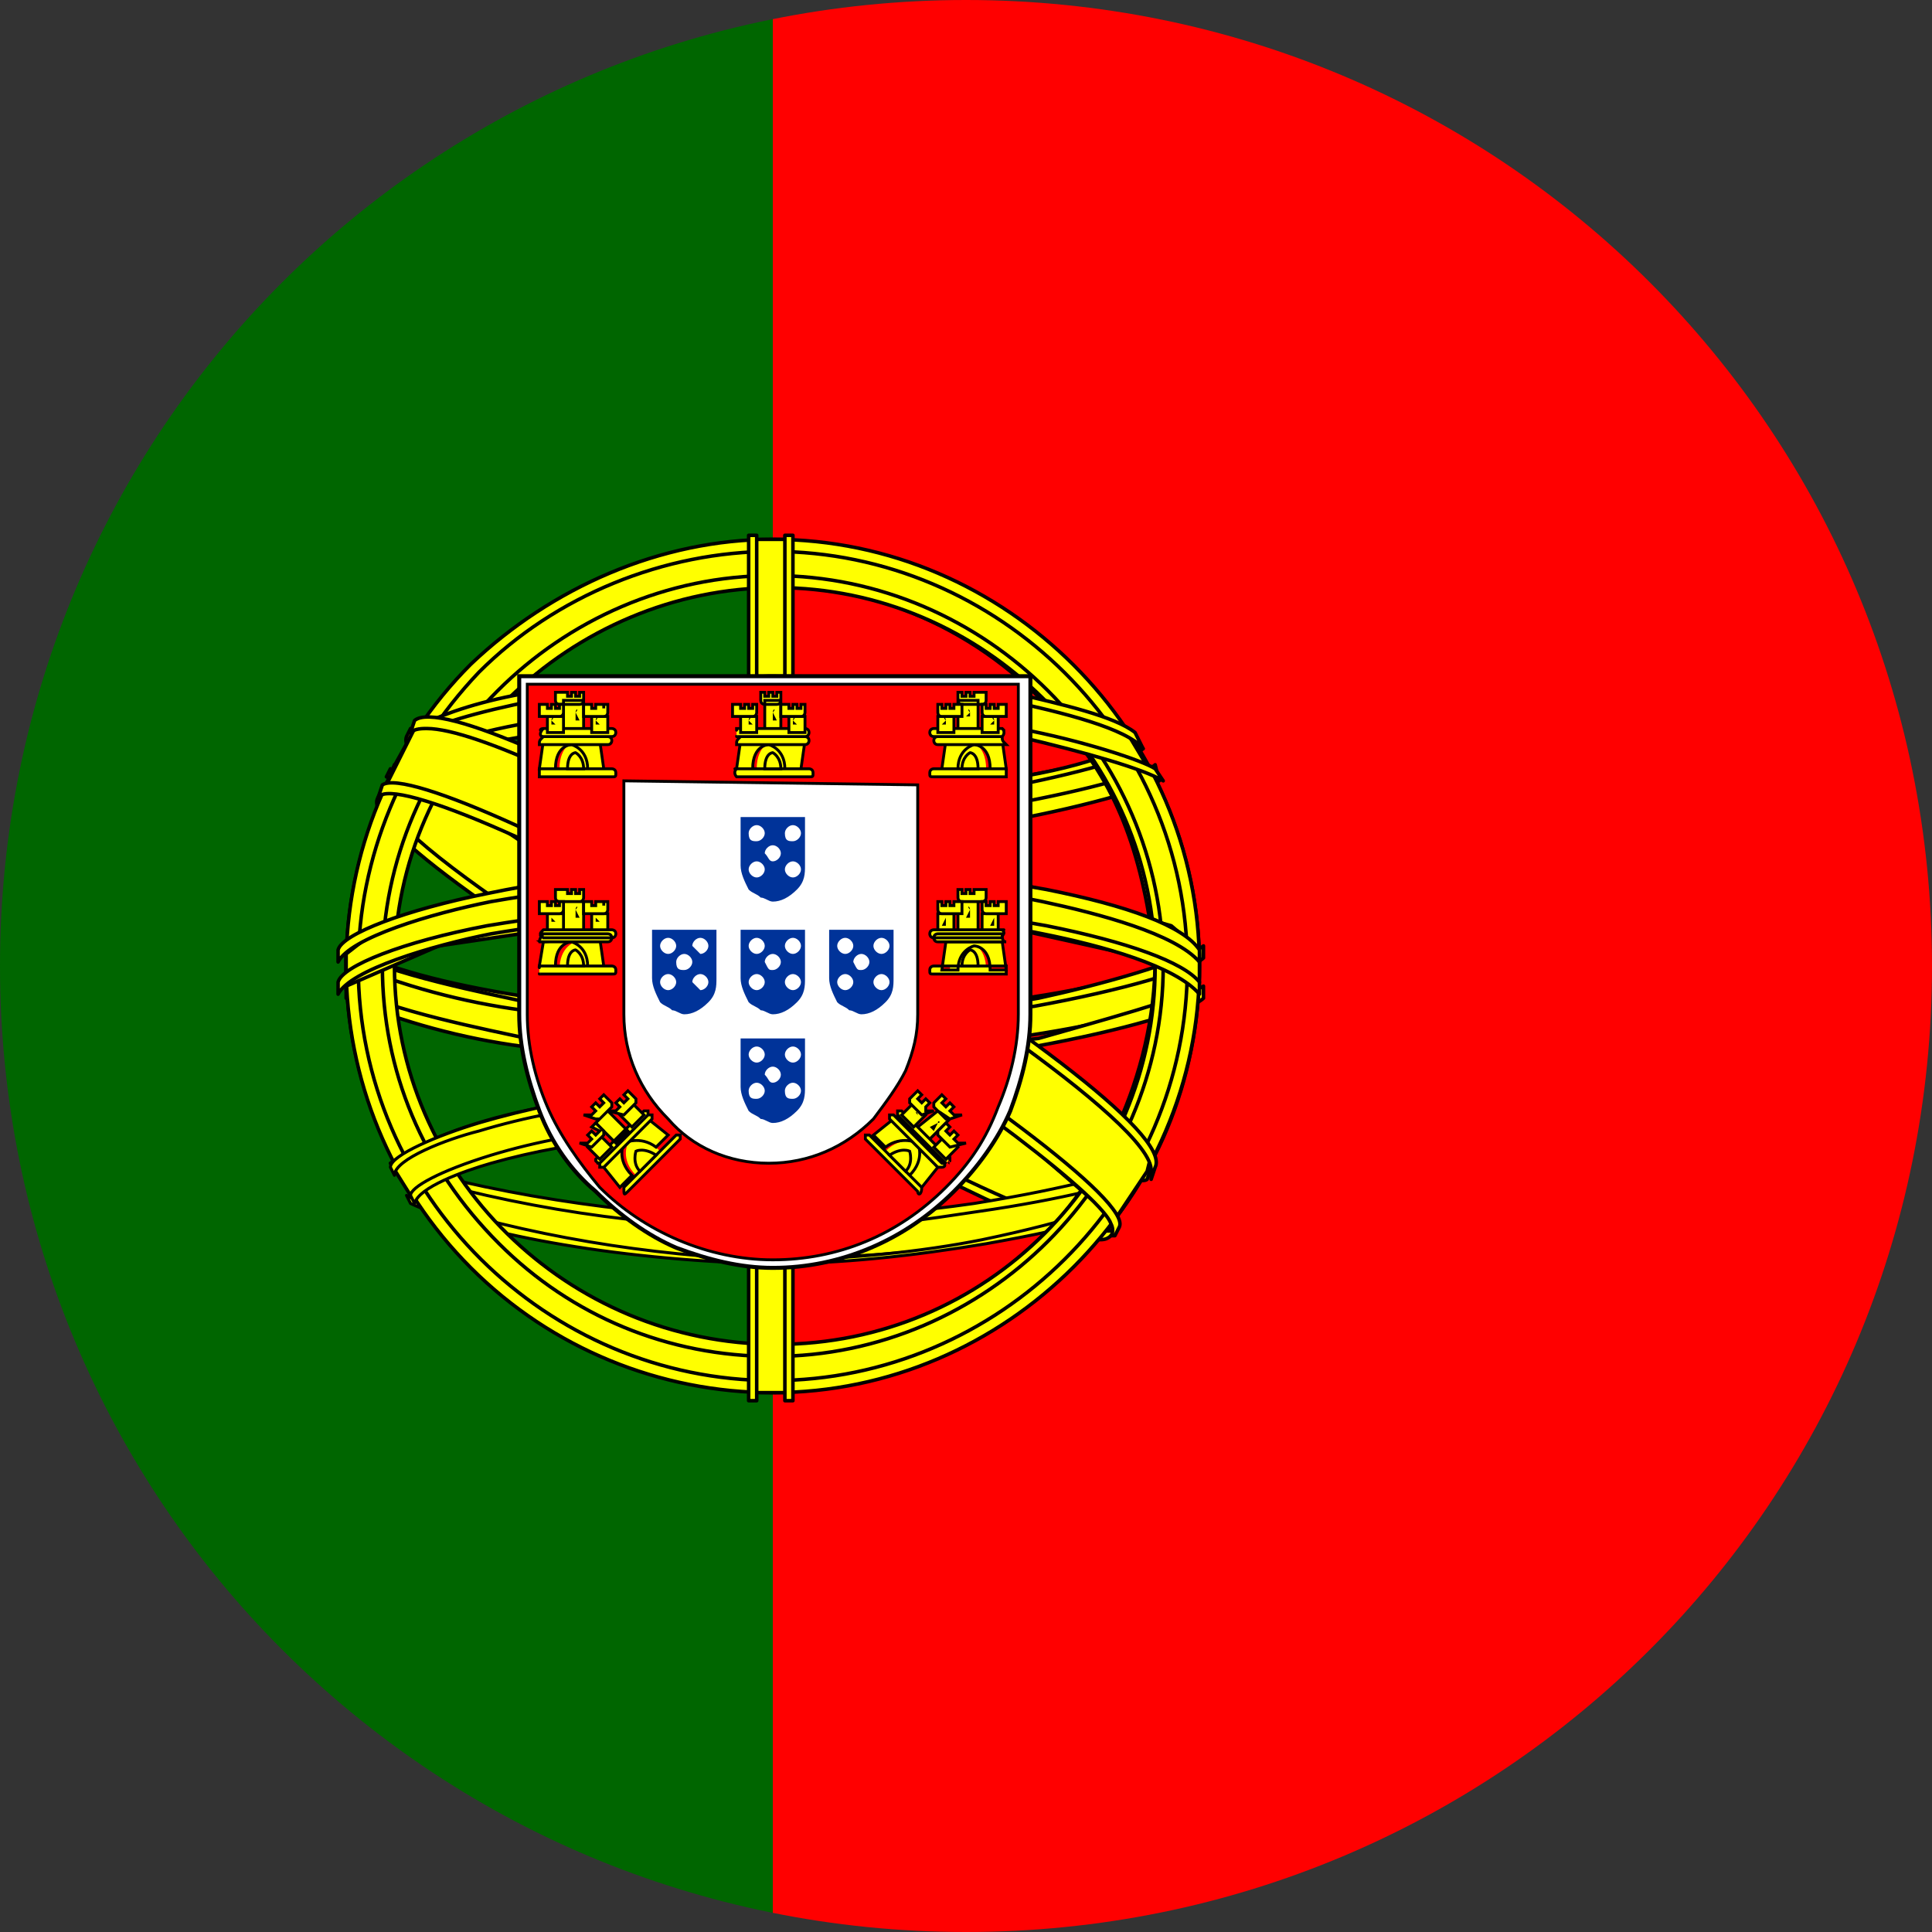 <?xml version="1.0" encoding="UTF-8"?> <!-- Generator: Adobe Illustrator 25.3.0, SVG Export Plug-In . SVG Version: 6.00 Build 0) --> <svg xmlns="http://www.w3.org/2000/svg" xmlns:xlink="http://www.w3.org/1999/xlink" version="1.1" id="Layer_1" x="0px" y="0px" viewBox="0 0 48 48" style="enable-background:new 0 0 48 48;" xml:space="preserve"><rect x="0" y="0" width="48" height="48" fill="#333333" stroke="none"/> <style type="text/css"> .st0{clip-path:url(#SVGID_2_);} .st1{fill:#FF0000;} .st2{fill:#006600;} .st3{fill-rule:evenodd;clip-rule:evenodd;fill:#FFFF00;stroke:#000000;stroke-width:8.750000e-02;stroke-linecap:round;stroke-linejoin:round;} .st4{fill-rule:evenodd;clip-rule:evenodd;fill:#FFFF00;} .st5{fill:none;stroke:#000000;stroke-width:8.750000e-02;stroke-linecap:round;stroke-linejoin:round;} .st6{fill-rule:evenodd;clip-rule:evenodd;fill:#FFFF00;stroke:#000000;stroke-width:7.500000e-02;stroke-linecap:round;stroke-linejoin:round;} .st7{fill:#FFFFFF;stroke:#000000;stroke-width:9.955580e-02;} .st8{fill:none;stroke:#000000;stroke-width:7.111130e-02;} .st9{fill:#FFFF00;} .st10{fill:#FFFF00;stroke:#000000;stroke-width:7.111130e-02;} .st11{fill:#003399;} .st12{fill:#FFFFFF;} </style> <g> <g> <defs> <path id="SVGID_1_" d="M24,0L24,0c13.3,0,24,10.7,24,24l0,0c0,13.3-10.7,24-24,24l0,0C10.7,48,0,37.3,0,24l0,0 C0,10.7,10.7,0,24,0z"></path> </defs> <clipPath id="SVGID_2_"> <use xlink:href="#SVGID_1_" style="overflow:visible;"></use> </clipPath> <g class="st0"> <path class="st1" d="M19.2,0H48v48H19.2L19.2,0z"></path> <path class="st2" d="M0,0h19.2v48H0L0,0z"></path> <path class="st3" d="M27.5,30.6c-3.2-0.1-18-9.3-18.1-10.8l0.8-1.4c1.5,2.1,16.6,11.1,18.1,10.8L27.5,30.6z"></path> <path class="st3" d="M10.1,18.3c-0.3,0.8,3.9,3.3,8.8,6.4c5,3,9.3,4.9,9.6,4.6l0.1-0.3c-0.1,0.1-0.2,0.1-0.4,0.1 c-1.3-0.4-4.9-2-9.2-4.6s-8.1-5.1-8.7-6.1c0-0.1-0.1-0.2-0.1-0.3h0L10.1,18.3L10.1,18.3z M27.6,30.7c-0.1,0.1-0.2,0.1-0.3,0.1 c-1.2-0.1-4.9-1.9-9.2-4.5c-5-3-9.2-5.8-8.7-6.5l0.1-0.2l0,0c-0.4,1.2,8.2,6.1,8.7,6.5c5,3.1,9.2,4.9,9.6,4.4L27.6,30.7z"></path> <path class="st3" d="M19.2,20.7c3.2,0,7.2-0.4,9.5-1.4l-0.5-0.8c-1.4,0.8-5.4,1.2-9,1.3c-4.4,0-7.4-0.4-9-1.5l-0.5,0.9 C12.6,20.4,15.5,20.7,19.2,20.7z"></path> <path class="st4" d="M28.8,19.4c-0.1,0.1-1.6,0.6-3.8,1c-1.9,0.3-3.9,0.4-5.9,0.4c-1.9,0-3.8-0.1-5.6-0.4 c-2.3-0.4-3.5-0.9-3.9-1.1l0.1-0.2c1.2,0.5,2.5,0.8,3.9,1c1.8,0.2,3.7,0.4,5.6,0.3c1.9,0,3.9-0.1,5.8-0.4c2.2-0.4,3.5-0.8,3.7-1 L28.8,19.4z M28.4,18.6c-0.2,0.2-1.5,0.6-3.6,1c-1.8,0.3-3.7,0.4-5.6,0.4c-1.8,0-3.6-0.1-5.4-0.3c-2.2-0.3-3.3-0.8-3.8-0.9 l0.1-0.2c0.3,0.2,1.4,0.6,3.7,0.9c1.8,0.2,3.6,0.3,5.4,0.3c1.9,0,3.7-0.1,5.5-0.4c2.2-0.3,3.3-0.8,3.5-1L28.4,18.6z M8.6,24.6 c2,1.1,6.4,1.6,10.6,1.6c3.8,0,8.7-0.6,10.6-1.6l-0.1-1.1c-0.6,0.9-5.9,1.8-10.6,1.7c-4.7,0-9.1-0.8-10.5-1.7L8.6,24.6"></path> <path class="st5" d="M8.6,24.6c2,1.1,6.4,1.6,10.6,1.6c3.8,0,8.7-0.6,10.6-1.6l-0.1-1.1c-0.6,0.9-5.9,1.8-10.6,1.7 c-4.7,0-9.1-0.8-10.5-1.7L8.6,24.6 M28.8,19.4c-0.1,0.1-1.6,0.6-3.8,1c-1.9,0.3-3.9,0.4-5.9,0.4c-1.9,0-3.8-0.1-5.6-0.4 c-2.3-0.4-3.5-0.9-3.9-1.1l0.1-0.2c1.2,0.5,2.5,0.8,3.9,1c1.8,0.2,3.7,0.4,5.6,0.3c1.9,0,3.9-0.1,5.8-0.4c2.2-0.4,3.5-0.8,3.7-1 L28.8,19.4z M28.4,18.6c-0.2,0.2-1.5,0.6-3.6,1c-1.8,0.3-3.7,0.4-5.6,0.4c-1.8,0-3.6-0.1-5.4-0.3c-2.2-0.3-3.3-0.8-3.8-0.9 l0.1-0.2c0.3,0.2,1.4,0.6,3.7,0.9c1.8,0.2,3.6,0.3,5.4,0.3c1.9,0,3.7-0.1,5.5-0.4c2.2-0.3,3.3-0.8,3.5-1L28.4,18.6z"></path> <path class="st4" d="M29.9,24.5v0.3c-0.3,0.3-2,0.8-4.2,1.2c-2.2,0.3-4.3,0.5-6.5,0.4c-2.6,0-4.6-0.2-6.2-0.4 c-1.5-0.2-3-0.6-4.4-1.2v-0.3c1,0.6,3.6,1.1,4.5,1.3c1.6,0.2,3.6,0.4,6.2,0.4c2.7,0,4.8-0.2,6.5-0.4 C27.2,25.4,29.4,24.8,29.9,24.5z M29.9,23.5v0.3c-0.3,0.3-2,0.8-4.2,1.2c-2.2,0.3-4.3,0.5-6.5,0.5c-2.6,0-4.6-0.2-6.2-0.4 c-1.5-0.2-3-0.6-4.4-1.2v-0.3c1,0.6,3.6,1.1,4.5,1.3c1.6,0.2,3.6,0.4,6.2,0.4c2.7,0,4.8-0.2,6.5-0.5 C27.2,24.5,29.4,23.9,29.9,23.5z M19.2,30.4c-4.6,0-8.5-1.2-9.3-1.4l0.6,0.9c1.5,0.6,5.3,1.5,8.7,1.4c3.5-0.1,6.5-0.4,8.6-1.4 l0.6-1C27,29.7,22.1,30.4,19.2,30.4"></path> <path class="st5" d="M19.2,30.4c-4.6,0-8.5-1.2-9.3-1.4l0.6,0.9c1.5,0.6,5.3,1.5,8.7,1.4c3.5-0.1,6.5-0.4,8.6-1.4l0.6-1 C27,29.7,22.1,30.4,19.2,30.4 M29.9,24.5v0.3c-0.3,0.3-2,0.8-4.2,1.2c-2.2,0.3-4.3,0.5-6.5,0.4c-2.6,0-4.6-0.2-6.2-0.4 c-1.5-0.2-3-0.6-4.4-1.2v-0.3c1,0.6,3.6,1.1,4.5,1.3c1.6,0.2,3.6,0.4,6.2,0.4c2.7,0,4.8-0.2,6.5-0.4 C27.2,25.4,29.4,24.8,29.9,24.5z M29.9,23.5v0.3c-0.3,0.3-2,0.8-4.2,1.2c-2.2,0.3-4.3,0.5-6.5,0.5c-2.6,0-4.6-0.2-6.2-0.4 c-1.5-0.2-3-0.6-4.4-1.2v-0.3c1,0.6,3.6,1.1,4.5,1.3c1.6,0.2,3.6,0.4,6.2,0.4c2.7,0,4.8-0.2,6.5-0.5 C27.2,24.5,29.4,23.9,29.9,23.5z"></path> <path class="st6" d="M28.1,29.7c-0.1,0.1-0.2,0.3-0.3,0.4c-1.1,0.4-2.2,0.6-3.3,0.8c-1.8,0.3-3.6,0.5-5.4,0.5 c-4-0.1-7.4-0.8-8.9-1.5l-0.1-0.2l0,0l0.2,0.1c2.8,0.9,5.8,1.4,8.8,1.5c1.9,0,3.8-0.2,5.3-0.5C26.8,30.3,27.7,29.9,28.1,29.7 L28.1,29.7z M28.6,28.8L28.6,28.8c-0.1,0.1-0.1,0.2-0.2,0.4c-0.5,0.2-2,0.6-4.1,0.9c-1.4,0.2-2.3,0.4-5.1,0.4 c-3.2,0-6.4-0.5-9.4-1.4l-0.1-0.2c3.1,0.9,6.3,1.3,9.5,1.4c2.5-0.1,3.6-0.2,5-0.4c2.5-0.4,3.7-0.8,4.1-0.9c0,0,0,0,0,0L28.6,28.8 z"></path> <path class="st3" d="M28.7,23.8c0,3-1.5,5.7-2.8,6.9c-1.8,1.8-4.2,2.8-6.8,2.8c-3,0.1-5.9-1.9-6.6-2.8C11,29,9.8,26.8,9.7,23.9 c0.2-3.3,1.5-5.6,3.3-7.1c1.8-1.5,4.1-2.3,6.4-2.3c2.4,0.1,5.2,1.2,7.1,3.6C27.8,19.6,28.4,21.3,28.7,23.8L28.7,23.8z M19.2,13.5 c5.8,0,10.6,4.7,10.6,10.5c0,2.8-1.1,5.5-3.1,7.4c-2,2-4.7,3.1-7.5,3.1c-5.8,0-10.6-4.7-10.6-10.5C8.6,18.2,13.4,13.5,19.2,13.5z "></path> <path class="st3" d="M19.2,13.4c5.8,0,10.6,4.8,10.6,10.6S25,34.6,19.2,34.6c-2.8,0-5.5-1.1-7.5-3.1c-2-2-3.1-4.7-3.1-7.5 c0-2.8,1.1-5.5,3.1-7.5C13.7,14.6,16.4,13.4,19.2,13.4L19.2,13.4z M8.9,24c0,5.7,4.7,10.3,10.3,10.3S29.5,29.7,29.5,24 c0-5.7-4.7-10.3-10.3-10.3c-2.7,0-5.4,1.1-7.3,3C10,18.7,8.9,21.3,8.9,24z"></path> <path class="st3" d="M19.2,14.3c5.3,0,9.7,4.4,9.7,9.7c0,5.3-4.4,9.7-9.7,9.7c-2.6,0-5-1-6.8-2.8C10.5,29,9.5,26.6,9.5,24 C9.5,18.7,13.9,14.3,19.2,14.3L19.2,14.3z M9.8,24c0,5.2,4.3,9.4,9.5,9.4c5.2,0,9.4-4.2,9.4-9.4c0-5.2-4.3-9.4-9.4-9.4 S9.8,18.8,9.8,24z"></path> <path class="st3" d="M19.6,13.4h-0.9v21.2h0.9V13.4z"></path> <path class="st3" d="M19.5,13.3h0.2v21.5h-0.2V13.3z M18.6,13.3h0.2v21.5h-0.2V13.3z"></path> <path class="st3" d="M29.8,24.4v-0.8L29.1,23l-3.6-1l-5.2-0.5L14,21.9l-4.5,1.1l-0.9,0.7v0.8l2.3-1l5.4-0.8h5.2l3.8,0.4l2.7,0.6 L29.8,24.4z"></path> <path class="st3" d="M19.2,22.4c2.3,0,4.6,0.2,6.8,0.6c2,0.4,3.4,0.9,3.8,1.4v0.3c-0.6-0.7-2.4-1.2-3.9-1.5 c-1.9-0.4-4.3-0.6-6.8-0.6c-2.6,0-5.1,0.3-6.9,0.6c-1.5,0.3-3.5,0.9-3.8,1.5v-0.3c0.1-0.4,1.6-1,3.7-1.4 C14.5,22.6,16.9,22.4,19.2,22.4z M19.2,21.5c2.3,0,4.6,0.2,6.8,0.6c2,0.4,3.4,0.9,3.8,1.5v0.3c-0.6-0.7-2.5-1.2-3.9-1.5 c-1.9-0.4-4.3-0.6-6.8-0.6c-2.3,0-4.6,0.2-6.9,0.6c-1.5,0.3-3.5,0.9-3.8,1.5v-0.3c0.1-0.4,1.7-1,3.7-1.4 C14.5,21.7,16.9,21.5,19.2,21.5z M19.1,16.8c3.9,0,7.4,0.6,8.9,1.4l0.6,1c-1.4-0.7-5.1-1.5-9.5-1.4c-3.6,0-7.5,0.4-9.4,1.4 l0.7-1.1C12,17.3,15.8,16.9,19.1,16.8z"></path> <path class="st4" d="M19.2,17.7c2.3,0,4.4,0.1,6.1,0.4c1.6,0.3,3.1,0.8,3.4,1l0.2,0.3c-0.5-0.3-1.9-0.7-3.6-1.1 c-2-0.3-4.1-0.5-6.1-0.4c-2.5,0-4.5,0.1-6.2,0.4c-1.8,0.3-3,0.8-3.3,1L9.8,19c0.6-0.3,1.5-0.7,3.1-1 C14.7,17.8,16.7,17.7,19.2,17.7z M19.2,16.8c2,0,4,0.1,5.9,0.4c1.3,0.3,2.6,0.6,3.1,1l0.2,0.4c-0.4-0.5-2-0.9-3.4-1.2 c-1.6-0.3-3.7-0.4-5.8-0.4c-2.2,0-4.3,0.1-5.9,0.4c-1.5,0.3-2.5,0.6-3,0.9l0.2-0.3c0.6-0.3,1.5-0.6,2.7-0.8 C14.8,16.9,16.9,16.8,19.2,16.8z M24.4,28.4c-1.7-0.3-3.5-0.4-5.3-0.4c-6.6,0.1-8.7,1.3-8.9,1.7l-0.5-0.8 c1.7-1.2,5.2-1.9,9.4-1.8c2.2,0,4.1,0.2,5.7,0.5L24.4,28.4"></path> <path class="st5" d="M24.4,28.4c-1.7-0.3-3.5-0.4-5.3-0.4c-6.6,0.1-8.7,1.3-8.9,1.7l-0.5-0.8c1.7-1.2,5.2-1.9,9.4-1.8 c2.2,0,4.1,0.2,5.7,0.5L24.4,28.4 M19.2,17.7c2.3,0,4.4,0.1,6.1,0.4c1.6,0.3,3.1,0.8,3.4,1l0.2,0.3c-0.5-0.3-1.9-0.7-3.6-1.1 c-2-0.3-4.1-0.5-6.1-0.4c-2.5,0-4.5,0.1-6.2,0.4c-1.8,0.3-3,0.8-3.3,1L9.8,19c0.6-0.3,1.5-0.7,3.1-1 C14.7,17.8,16.7,17.7,19.2,17.7z M19.2,16.8c2,0,4,0.1,5.9,0.4c1.3,0.3,2.6,0.6,3.1,1l0.2,0.4c-0.4-0.5-2-0.9-3.4-1.2 c-1.6-0.3-3.7-0.4-5.8-0.4c-2.2,0-4.3,0.1-5.9,0.4c-1.5,0.3-2.5,0.6-3,0.9l0.2-0.3c0.6-0.3,1.5-0.6,2.7-0.8 C14.8,16.9,16.9,16.8,19.2,16.8z"></path> <path class="st6" d="M19.2,27.9c1.8,0,3.6,0.1,5.3,0.4l-0.1,0.2c-1.7-0.3-3.5-0.4-5.2-0.4c-2.4,0-4.9,0.2-7,0.8 c-0.7,0.2-1.8,0.6-1.9,1l-0.1-0.2c0-0.2,0.7-0.6,2-1C14.5,28,16.8,27.9,19.2,27.9L19.2,27.9z M19.2,27c1.9,0,3.8,0.2,5.7,0.5 l-0.1,0.2c-1.8-0.3-3.7-0.5-5.6-0.5c-2.4,0-5,0.2-7.3,0.9c-0.8,0.2-2.1,0.7-2.1,1.1l-0.1-0.2c0-0.3,1.2-0.8,2.2-1.1 C14.3,27.2,16.8,26.9,19.2,27z"></path> <path class="st3" d="M28.5,29.1l-0.8,1.2l-2.3-2l-5.9-3.9L13,20.7l-3.4-1.2l0.7-1.4l0.3-0.1l2.1,0.5l7,3.6l4.1,2.6l3.4,2.4 l1.4,1.6L28.5,29.1z"></path> <path class="st3" d="M9.5,19.5c0.6-0.4,5,1.6,9.7,4.4c4.6,2.8,9,6,8.6,6.6l-0.1,0.2l-0.1,0c0,0,0.1-0.1,0-0.3 c-0.2-0.6-3.3-3.1-8.5-6.3c-5.1-3-9.3-4.8-9.7-4.3L9.5,19.5z M28.7,29c0.4-0.8-3.7-3.8-8.8-6.9c-5.2-3-9-4.7-9.6-4.2l-0.1,0.3 c0,0,0,0,0,0c0.1-0.1,0.3-0.1,0.4-0.1c1.2,0,4.6,1.6,9.3,4.3c2.1,1.2,8.8,5.5,8.7,6.7c0,0.1,0,0.1,0,0.2L28.7,29z"></path> <path class="st7" d="M12.9,25.2c0,0.8,0.2,1.6,0.5,2.4s0.8,1.5,1.4,2c0.6,0.6,1.3,1.1,2,1.4c0.8,0.3,1.6,0.5,2.4,0.5 c1.7,0,3.3-0.7,4.5-1.9c0.6-0.6,1.1-1.3,1.4-2c0.3-0.8,0.5-1.6,0.5-2.4v-8.4l-12.7,0V25.2z"></path> <path class="st1" d="M13.1,25.2c0,0.8,0.2,1.6,0.5,2.3c0.3,0.7,0.8,1.4,1.3,2c1.1,1.1,2.7,1.8,4.3,1.8c1.6,0,3.1-0.6,4.3-1.8 c0.6-0.6,1-1.2,1.3-2c0.3-0.7,0.5-1.5,0.5-2.3V17H13.1L13.1,25.2 M22.8,19.5v5.2l0,0.5c0,0.5-0.1,0.9-0.3,1.4 c-0.2,0.4-0.5,0.8-0.8,1.2c-0.7,0.7-1.6,1.1-2.6,1.1c-1,0-1.9-0.4-2.5-1.1c-0.7-0.7-1.1-1.6-1.1-2.6v-5.8L22.8,19.5z"></path> <path class="st8" d="M13.1,25.2c0,0.8,0.2,1.6,0.5,2.3c0.3,0.7,0.8,1.4,1.3,2c1.1,1.1,2.7,1.8,4.3,1.8c1.6,0,3.1-0.6,4.3-1.8 c0.6-0.6,1-1.2,1.3-2c0.3-0.7,0.5-1.5,0.5-2.3V17H13.1L13.1,25.2 M22.8,19.5v5.2l0,0.5c0,0.5-0.1,0.9-0.3,1.4 c-0.2,0.4-0.5,0.8-0.8,1.2c-0.7,0.7-1.6,1.1-2.6,1.1c-1,0-1.9-0.4-2.5-1.1c-0.7-0.7-1.1-1.6-1.1-2.6v-5.8L22.8,19.5z"></path> <path class="st9" d="M13.9,19.1c0-0.6,0.4-0.7,0.4-0.7c0,0,0.5,0.1,0.5,0.7L13.9,19.1"></path> <path class="st10" d="M13.5,18.4l-0.1,0.7h0.4c0-0.6,0.4-0.6,0.4-0.6c0,0,0.4,0.1,0.4,0.6h0.4l-0.1-0.7L13.5,18.4L13.5,18.4z M13.4,19.1h1.8c0,0,0.1,0,0.1,0.1c0,0.1,0,0.1-0.1,0.1h-1.8C13.4,19.3,13.4,19.2,13.4,19.1C13.4,19.1,13.4,19.1,13.4,19.1 L13.4,19.1z"></path> <path class="st9" d="M14.1,19.1c0-0.4,0.2-0.4,0.2-0.4s0.2,0.1,0.2,0.4H14.1z M13.5,18.1h1.7c0,0,0.1,0,0.1,0.1 c0,0,0,0.1-0.1,0.1h-1.7C13.4,18.3,13.4,18.2,13.5,18.1C13.4,18.2,13.4,18.1,13.5,18.1L13.5,18.1z M13.5,18.3h1.6 c0,0,0.1,0,0.1,0.1c0,0,0,0.1-0.1,0.1h-1.7C13.4,18.4,13.4,18.4,13.5,18.3C13.4,18.3,13.4,18.3,13.5,18.3L13.5,18.3z M14,17.2 h0.1v0.1h0.1v-0.1h0.1v0.1h0.1v-0.1h0.1v0.2c0,0,0,0.1-0.1,0.1h-0.5c0,0-0.1,0-0.1-0.1V17.2z M14.5,17.4l0,0.7h-0.5l0-0.7 L14.5,17.4"></path> <path class="st8" d="M14.5,17.4l0,0.7h-0.5l0-0.7L14.5,17.4 M14.1,19.1c0-0.4,0.2-0.4,0.2-0.4s0.2,0.1,0.2,0.4H14.1z M13.5,18.1 h1.7c0,0,0.1,0,0.1,0.1c0,0,0,0.1-0.1,0.1h-1.7C13.4,18.3,13.4,18.2,13.5,18.1C13.4,18.2,13.4,18.1,13.5,18.1L13.5,18.1z M13.5,18.3h1.6c0,0,0.1,0,0.1,0.1c0,0,0,0.1-0.1,0.1h-1.7C13.4,18.4,13.4,18.4,13.5,18.3C13.4,18.3,13.4,18.3,13.5,18.3 L13.5,18.3z M14,17.2h0.1v0.1h0.1v-0.1h0.1v0.1h0.1v-0.1h0.1v0.2c0,0,0,0.1-0.1,0.1h-0.5c0,0-0.1,0-0.1-0.1V17.2z"></path> <path class="st10" d="M14,17.8v0.4h-0.4v-0.4H14z"></path> <path class="st10" d="M15.1,17.8v0.4h-0.4v-0.4H15.1z"></path> <path class="st10" d="M13.5,17.5h0.1v0.1h0.1v-0.1h0.1v0.1h0.1v-0.1H14v0.2c0,0,0,0.1-0.1,0.1h-0.5c0,0,0,0,0,0c0,0,0,0,0,0V17.5 z"></path> <path class="st10" d="M14.6,17.5h0.1v0.1h0.1v-0.1H15v0.1H15v-0.1h0.1v0.2c0,0,0,0.1-0.1,0.1h-0.5c0,0,0,0,0,0c0,0,0,0,0,0V17.5z "></path> <path d="M14.3,17.7C14.3,17.6,14.4,17.6,14.3,17.7l0.1,0.2h-0.1V17.7z"></path> <path d="M13.7,17.9C13.7,17.8,13.8,17.8,13.7,17.9l0.1,0.1h-0.1V17.9z"></path> <path d="M14.8,17.9C14.8,17.8,14.9,17.8,14.8,17.9l0.1,0.1h-0.1V17.9z"></path> <path class="st9" d="M13.9,24.1c0-0.6,0.4-0.7,0.4-0.7c0,0,0.5,0.1,0.5,0.7L13.9,24.1"></path> <path class="st10" d="M13.5,23.4L13.4,24h0.4c0-0.6,0.4-0.6,0.4-0.6c0,0,0.4,0.1,0.4,0.6h0.4l-0.1-0.7L13.5,23.4L13.5,23.4z M13.4,24h1.8c0,0,0.1,0,0.1,0.1c0,0.1,0,0.1-0.1,0.1h-1.8C13.4,24.2,13.4,24.2,13.4,24C13.4,24.1,13.4,24,13.4,24L13.4,24z"></path> <path class="st9" d="M14.1,24c0-0.4,0.2-0.4,0.2-0.4s0.2,0.1,0.2,0.4H14.1z M13.5,23.1h1.7c0,0,0.1,0,0.1,0.1c0,0,0,0.1-0.1,0.1 h-1.7C13.4,23.2,13.4,23.2,13.5,23.1C13.4,23.1,13.4,23.1,13.5,23.1L13.5,23.1z M13.5,23.2h1.6c0,0,0.1,0,0.1,0.1 c0,0,0,0.1-0.1,0.1h-1.7C13.4,23.4,13.4,23.3,13.5,23.2C13.4,23.3,13.4,23.2,13.5,23.2L13.5,23.2z M14,22.1h0.1v0.1h0.1v-0.1h0.1 v0.1h0.1v-0.1h0.1v0.2c0,0,0,0.1-0.1,0.1h-0.5c0,0-0.1,0-0.1-0.1V22.1z M14.5,22.4l0,0.7h-0.5l0-0.7L14.5,22.4"></path> <path class="st8" d="M14.5,22.4l0,0.7h-0.5l0-0.7L14.5,22.4 M14.1,24c0-0.4,0.2-0.4,0.2-0.4s0.2,0.1,0.2,0.4H14.1z M13.5,23.1 h1.7c0,0,0.1,0,0.1,0.1c0,0,0,0.1-0.1,0.1h-1.7C13.4,23.2,13.4,23.2,13.5,23.1C13.4,23.1,13.4,23.1,13.5,23.1L13.5,23.1z M13.5,23.2h1.6c0,0,0.1,0,0.1,0.1c0,0,0,0.1-0.1,0.1h-1.7C13.4,23.4,13.4,23.3,13.5,23.2C13.4,23.3,13.4,23.2,13.5,23.2 L13.5,23.2z M14,22.1h0.1v0.1h0.1v-0.1h0.1v0.1h0.1v-0.1h0.1v0.2c0,0,0,0.1-0.1,0.1h-0.5c0,0-0.1,0-0.1-0.1V22.1z"></path> <path class="st10" d="M14,22.7v0.4h-0.4v-0.4H14z"></path> <path class="st10" d="M15.1,22.7v0.4h-0.4v-0.4H15.1z"></path> <path class="st10" d="M13.5,22.4h0.1v0.1h0.1v-0.1h0.1v0.1h0.1v-0.1H14v0.2c0,0,0,0.1-0.1,0.1h-0.5c0,0,0,0,0,0c0,0,0,0,0,0V22.4 z"></path> <path class="st10" d="M14.6,22.4h0.1v0.1h0.1v-0.1H15v0.1H15v-0.1h0.1v0.2c0,0,0,0.1-0.1,0.1h-0.5c0,0,0,0,0,0c0,0,0,0,0,0V22.4z "></path> <path d="M14.3,22.6C14.3,22.5,14.4,22.5,14.3,22.6l0.1,0.2h-0.1V22.6z"></path> <path d="M13.7,22.8C13.7,22.8,13.8,22.8,13.7,22.8l0.1,0.1h-0.1V22.8z"></path> <path d="M14.8,22.8C14.8,22.8,14.9,22.8,14.8,22.8l0.1,0.1h-0.1V22.8z"></path> <path class="st9" d="M15.8,29.2c-0.4-0.4-0.2-0.8-0.2-0.8c0,0,0.4-0.2,0.8,0.2L15.8,29.2"></path> <path class="st10" d="M15,29l0.4,0.5l0.3-0.3c-0.4-0.4-0.2-0.8-0.2-0.8c0,0,0.4-0.2,0.8,0.1l0.3-0.3l-0.5-0.4L15,29L15,29z M15.5,29.5l1.3-1.3c0,0,0.1,0,0.1,0c0,0,0,0.1,0,0.1l-1.3,1.3C15.5,29.7,15.5,29.7,15.5,29.5C15.4,29.6,15.4,29.6,15.5,29.5 L15.5,29.5z"></path> <path class="st9" d="M15.9,29.1c-0.2-0.2-0.1-0.5-0.1-0.5s0.2-0.1,0.5,0.1L15.9,29.1z M14.8,28.8l1.2-1.2c0,0,0.1,0,0.1,0 c0,0,0,0.1,0,0.1l-1.2,1.2C14.9,28.9,14.8,28.9,14.8,28.8C14.8,28.9,14.8,28.8,14.8,28.8L14.8,28.8z M14.9,28.9l1.2-1.2 c0,0,0.1,0,0.1,0c0,0,0,0.1,0,0.1L15,29c0,0-0.1,0-0.1,0C14.9,29,14.9,28.9,14.9,28.9L14.9,28.9z M14.5,27.7L14.5,27.7l0.2,0 l0.1-0.1l-0.1-0.1l0.1-0.1l0.1,0.1l0.1-0.1l-0.1-0.1l0.1-0.1l0.2,0.2c0,0,0,0.1,0,0.1l-0.3,0.3c0,0-0.1,0-0.1,0L14.5,27.7z M15.1,27.6l0.5,0.5l-0.3,0.3l-0.5-0.5L15.1,27.6"></path> <path class="st8" d="M15.1,27.6l0.5,0.5l-0.3,0.3l-0.5-0.5L15.1,27.6 M15.9,29.1c-0.2-0.2-0.1-0.5-0.1-0.5s0.2-0.1,0.5,0.1 L15.9,29.1z M14.8,28.8l1.2-1.2c0,0,0.1,0,0.1,0c0,0,0,0.1,0,0.1l-1.2,1.2C14.9,28.9,14.8,28.9,14.8,28.8 C14.8,28.9,14.8,28.8,14.8,28.8L14.8,28.8z M14.9,28.9l1.2-1.2c0,0,0.1,0,0.1,0c0,0,0,0.1,0,0.1L15,29c0,0-0.1,0-0.1,0 C14.9,29,14.9,28.9,14.9,28.9L14.9,28.9z M14.5,27.7L14.5,27.7l0.2,0l0.1-0.1l-0.1-0.1l0.1-0.1l0.1,0.1l0.1-0.1l-0.1-0.1l0.1-0.1 l0.2,0.2c0,0,0,0.1,0,0.1l-0.3,0.3c0,0-0.1,0-0.1,0L14.5,27.7z"></path> <path class="st10" d="M14.9,28.2l0.3,0.3l-0.3,0.3l-0.3-0.3L14.9,28.2z"></path> <path class="st10" d="M15.7,27.4l0.3,0.3L15.7,28l-0.3-0.3L15.7,27.4z"></path> <path class="st10" d="M14.4,28.4L14.4,28.4l0.2,0l0.1-0.1l-0.1-0.1l0.1-0.1l0.1,0.1l0.1-0.1L14.7,28l0.1-0.1l0.2,0.2 c0,0,0,0.1,0,0.1l-0.3,0.3c0,0,0,0,0,0c0,0,0,0,0,0L14.4,28.4z"></path> <path class="st10" d="M15.1,27.6L15.1,27.6l0.2,0l0.1-0.1l-0.1-0.1l0.1-0.1l0.1,0.1l0.1-0.1l-0.1-0.1l0.1-0.1l0.2,0.2 c0,0,0,0.1,0,0.1l-0.3,0.3c0,0,0,0,0,0c0,0,0,0,0,0L15.1,27.6z"></path> <path d="M15,27.9C15,27.9,15.1,27.8,15,27.9l0.2,0.1L15.2,28L15,27.9z"></path> <path d="M14.8,28.5C14.8,28.4,14.8,28.4,14.8,28.5l0.2,0L14.8,28.5L14.8,28.5z"></path> <path d="M15.6,27.7C15.6,27.6,15.6,27.6,15.6,27.7l0.2,0L15.6,27.7L15.6,27.7z"></path> <path class="st9" d="M18.8,19.1c0-0.6,0.4-0.7,0.4-0.7c0,0,0.5,0.1,0.5,0.7L18.8,19.1"></path> <path class="st10" d="M18.4,18.4l-0.1,0.7h0.4c0-0.6,0.4-0.6,0.4-0.6c0,0,0.4,0.1,0.4,0.6h0.4L20,18.4L18.4,18.4L18.4,18.4z M18.3,19.1h1.8c0,0,0.1,0,0.1,0.1c0,0.1,0,0.1-0.1,0.1h-1.8C18.3,19.3,18.2,19.2,18.3,19.1C18.2,19.1,18.3,19.1,18.3,19.1 L18.3,19.1z"></path> <path class="st9" d="M19,19.1c0-0.4,0.2-0.4,0.2-0.4s0.2,0.1,0.2,0.4H19z M18.3,18.1h1.7c0,0,0.1,0,0.1,0.1c0,0,0,0.1-0.1,0.1 h-1.7C18.3,18.3,18.3,18.2,18.3,18.1C18.3,18.2,18.3,18.1,18.3,18.1L18.3,18.1z M18.4,18.3H20c0,0,0.1,0,0.1,0.1 c0,0,0,0.1-0.1,0.1h-1.7C18.3,18.4,18.3,18.4,18.4,18.3C18.3,18.3,18.3,18.3,18.4,18.3L18.4,18.3z M18.9,17.2H19v0.1h0.1v-0.1 h0.1v0.1h0.1v-0.1h0.1v0.2c0,0,0,0.1-0.1,0.1H19c0,0-0.1,0-0.1-0.1V17.2z M19.4,17.4l0,0.7H19l0-0.7L19.4,17.4"></path> <path class="st8" d="M19.4,17.4l0,0.7H19l0-0.7L19.4,17.4 M19,19.1c0-0.4,0.2-0.4,0.2-0.4s0.2,0.1,0.2,0.4H19z M18.3,18.1h1.7 c0,0,0.1,0,0.1,0.1c0,0,0,0.1-0.1,0.1h-1.7C18.3,18.3,18.3,18.2,18.3,18.1C18.3,18.2,18.3,18.1,18.3,18.1L18.3,18.1z M18.4,18.3 H20c0,0,0.1,0,0.1,0.1c0,0,0,0.1-0.1,0.1h-1.7C18.3,18.4,18.3,18.4,18.4,18.3C18.3,18.3,18.3,18.3,18.4,18.3L18.4,18.3z M18.9,17.2H19v0.1h0.1v-0.1h0.1v0.1h0.1v-0.1h0.1v0.2c0,0,0,0.1-0.1,0.1H19c0,0-0.1,0-0.1-0.1V17.2z"></path> <path class="st10" d="M18.8,17.8v0.4h-0.4v-0.4H18.8z"></path> <path class="st10" d="M20,17.8v0.4h-0.4v-0.4H20z"></path> <path class="st10" d="M18.3,17.5h0.1v0.1h0.1v-0.1h0.1v0.1h0.1v-0.1h0.1v0.2c0,0,0,0.1-0.1,0.1h-0.5c0,0,0,0,0,0c0,0,0,0,0,0 V17.5z"></path> <path class="st10" d="M19.5,17.5h0.1v0.1h0.1v-0.1h0.1v0.1h0.1v-0.1h0.1v0.2c0,0,0,0.1-0.1,0.1h-0.5c0,0,0,0,0,0c0,0,0,0,0,0 V17.5z"></path> <path d="M19.2,17.7C19.2,17.6,19.3,17.6,19.2,17.7l0.1,0.2h-0.1V17.7z"></path> <path d="M18.6,17.9C18.6,17.8,18.7,17.8,18.6,17.9l0.1,0.1h-0.1V17.9z"></path> <path d="M19.7,17.9C19.7,17.8,19.8,17.8,19.7,17.9l0.1,0.1h-0.1V17.9z"></path> <path class="st9" d="M24.5,19.1c0-0.6-0.4-0.7-0.4-0.7c0,0-0.5,0.1-0.5,0.7L24.5,19.1"></path> <path class="st10" d="M24.9,18.4l0.1,0.7h-0.4c0-0.6-0.4-0.6-0.4-0.6c0,0-0.4,0.1-0.4,0.6h-0.4l0.1-0.7L24.9,18.4L24.9,18.4z M25,19.1h-1.8c0,0-0.1,0-0.1,0.1c0,0.1,0,0.1,0.1,0.1H25C25,19.3,25,19.2,25,19.1C25,19.1,25,19.1,25,19.1L25,19.1z"></path> <path class="st9" d="M24.3,19.1c0-0.4-0.2-0.4-0.2-0.4s-0.2,0.1-0.2,0.4H24.3z M24.9,18.1h-1.7c0,0-0.1,0-0.1,0.1 c0,0,0,0.1,0.1,0.1h1.7C24.9,18.3,25,18.2,24.9,18.1C25,18.2,24.9,18.1,24.9,18.1L24.9,18.1z M24.9,18.3h-1.6c0,0-0.1,0-0.1,0.1 c0,0,0,0.1,0.1,0.1h1.7C24.9,18.4,24.9,18.4,24.9,18.3C24.9,18.3,24.9,18.3,24.9,18.3L24.9,18.3z M24.3,17.2h-0.1v0.1h-0.1v-0.1 H24v0.1h-0.1v-0.1h-0.1v0.2c0,0,0,0.1,0.1,0.1h0.5c0,0,0.1,0,0.1-0.1V17.2z M23.8,17.4l0,0.7h0.5l0-0.7L23.8,17.4"></path> <path class="st8" d="M23.8,17.4l0,0.7h0.5l0-0.7L23.8,17.4 M24.3,19.1c0-0.4-0.2-0.4-0.2-0.4s-0.2,0.1-0.2,0.4H24.3z M24.9,18.1 h-1.7c0,0-0.1,0-0.1,0.1c0,0,0,0.1,0.1,0.1h1.7C24.9,18.3,25,18.2,24.9,18.1C25,18.2,24.9,18.1,24.9,18.1L24.9,18.1z M24.9,18.3 h-1.6c0,0-0.1,0-0.1,0.1c0,0,0,0.1,0.1,0.1h1.7C24.9,18.4,24.9,18.4,24.9,18.3C24.9,18.3,24.9,18.3,24.9,18.3L24.9,18.3z M24.3,17.2h-0.1v0.1h-0.1v-0.1H24v0.1h-0.1v-0.1h-0.1v0.2c0,0,0,0.1,0.1,0.1h0.5c0,0,0.1,0,0.1-0.1V17.2z"></path> <path class="st10" d="M24.4,17.8v0.4h0.4v-0.4H24.4z"></path> <path class="st10" d="M23.3,17.8v0.4h0.4v-0.4H23.3z"></path> <path class="st10" d="M24.9,17.5h-0.1v0.1h-0.1v-0.1h-0.1v0.1h-0.1v-0.1h-0.1v0.2c0,0,0,0.1,0.1,0.1h0.5c0,0,0,0,0,0c0,0,0,0,0,0 V17.5z"></path> <path class="st10" d="M23.8,17.5h-0.1v0.1h-0.1v-0.1h-0.1v0.1h-0.1v-0.1h-0.1v0.2c0,0,0,0.1,0.1,0.1h0.5c0,0,0,0,0,0c0,0,0,0,0,0 V17.5z"></path> <path d="M24.1,17.7C24.1,17.6,24,17.6,24.1,17.7L24,17.8h0.1V17.7z"></path> <path d="M24.7,17.9C24.7,17.8,24.6,17.8,24.7,17.9L24.6,18h0.1V17.9z"></path> <path d="M23.5,17.9C23.5,17.8,23.4,17.8,23.5,17.9L23.4,18h0.1V17.9z"></path> <path class="st9" d="M24.5,24.1c0-0.6-0.4-0.7-0.4-0.7c0,0-0.5,0.1-0.5,0.7L24.5,24.1"></path> <path class="st10" d="M24.9,23.4l0.1,0.7h-0.4c0-0.6-0.4-0.6-0.4-0.6c0,0-0.4,0.1-0.4,0.6h-0.4l0.1-0.7L24.9,23.4L24.9,23.4z M25,24h-1.8c0,0-0.1,0-0.1,0.1c0,0.1,0,0.1,0.1,0.1H25C25,24.2,25,24.2,25,24C25,24.1,25,24,25,24L25,24z"></path> <path class="st9" d="M24.3,24c0-0.4-0.2-0.4-0.2-0.4s-0.2,0.1-0.2,0.4H24.3z M24.9,23.1h-1.7c0,0-0.1,0-0.1,0.1 c0,0,0,0.1,0.1,0.1h1.7C24.9,23.2,25,23.2,24.9,23.1C25,23.1,24.9,23.1,24.9,23.1L24.9,23.1z M24.9,23.2h-1.6c0,0-0.1,0-0.1,0.1 c0,0,0,0.1,0.1,0.1h1.7C24.9,23.4,24.9,23.3,24.9,23.2C24.9,23.3,24.9,23.2,24.9,23.2L24.9,23.2z M24.3,22.1h-0.1v0.1h-0.1v-0.1 H24v0.1h-0.1v-0.1h-0.1v0.2c0,0,0,0.1,0.1,0.1h0.5c0,0,0.1,0,0.1-0.1V22.1z M23.8,22.4l0,0.7h0.5l0-0.7L23.8,22.4"></path> <path class="st8" d="M23.8,22.4l0,0.7h0.5l0-0.7L23.8,22.4 M24.3,24c0-0.4-0.2-0.4-0.2-0.4s-0.2,0.1-0.2,0.4H24.3z M24.9,23.1 h-1.7c0,0-0.1,0-0.1,0.1c0,0,0,0.1,0.1,0.1h1.7C24.9,23.2,25,23.2,24.9,23.1C25,23.1,24.9,23.1,24.9,23.1L24.9,23.1z M24.9,23.2 h-1.6c0,0-0.1,0-0.1,0.1c0,0,0,0.1,0.1,0.1h1.7C24.9,23.4,24.9,23.3,24.9,23.2C24.9,23.3,24.9,23.2,24.9,23.2L24.9,23.2z M24.3,22.1h-0.1v0.1h-0.1v-0.1H24v0.1h-0.1v-0.1h-0.1v0.2c0,0,0,0.1,0.1,0.1h0.5c0,0,0.1,0,0.1-0.1V22.1z"></path> <path class="st10" d="M24.4,22.7v0.4h0.4v-0.4H24.4z"></path> <path class="st10" d="M23.3,22.7v0.4h0.4v-0.4H23.3z"></path> <path class="st10" d="M24.9,22.4h-0.1v0.1h-0.1v-0.1h-0.1v0.1h-0.1v-0.1h-0.1v0.2c0,0,0,0.1,0.1,0.1h0.5c0,0,0,0,0,0c0,0,0,0,0,0 V22.4z"></path> <path class="st10" d="M23.8,22.4h-0.1v0.1h-0.1v-0.1h-0.1v0.1h-0.1v-0.1h-0.1v0.2c0,0,0,0.1,0.1,0.1h0.5c0,0,0,0,0,0c0,0,0,0,0,0 V22.4z"></path> <path d="M24.1,22.6C24.1,22.5,24,22.5,24.1,22.6L24,22.8h0.1V22.6z"></path> <path d="M24.7,22.8C24.7,22.8,24.6,22.8,24.7,22.8L24.6,23h0.1V22.8z"></path> <path d="M23.5,22.8C23.5,22.8,23.4,22.8,23.5,22.8L23.4,23h0.1V22.8z"></path> <path class="st9" d="M22.6,29.2c0.4-0.4,0.2-0.8,0.2-0.8c0,0-0.4-0.2-0.8,0.2L22.6,29.2"></path> <path class="st10" d="M23.3,29l-0.4,0.5l-0.3-0.3c0.4-0.4,0.2-0.8,0.2-0.8c0,0-0.4-0.2-0.8,0.1l-0.3-0.3l0.5-0.4L23.3,29L23.3,29 z M22.9,29.5l-1.3-1.3c0,0-0.1,0-0.1,0c0,0,0,0.1,0,0.1l1.3,1.3C22.8,29.7,22.9,29.7,22.9,29.5C22.9,29.6,22.9,29.6,22.9,29.5 L22.9,29.5z"></path> <path class="st9" d="M22.5,29.1c0.2-0.2,0.1-0.5,0.1-0.5s-0.2-0.1-0.5,0.1L22.5,29.1z M23.6,28.8l-1.2-1.2c0,0-0.1,0-0.1,0 c0,0,0,0.1,0,0.1l1.2,1.2C23.5,28.9,23.5,28.9,23.6,28.8C23.6,28.9,23.6,28.8,23.6,28.8L23.6,28.8z M23.4,28.9l-1.2-1.2 c0,0-0.1,0-0.1,0c0,0,0,0.1,0,0.1l1.2,1.2c0,0,0.1,0,0.1,0C23.5,29,23.5,28.9,23.4,28.9L23.4,28.9z M23.9,27.7L23.9,27.7l-0.2,0 l-0.1-0.1l0.1-0.1l-0.1-0.1l-0.1,0.1l-0.1-0.1l0.1-0.1l-0.1-0.1l-0.2,0.2c0,0,0,0.1,0,0.1l0.3,0.3c0,0,0.1,0,0.1,0L23.9,27.7z M23.3,27.6L22.8,28l0.3,0.3l0.5-0.5L23.3,27.6"></path> <path class="st8" d="M23.3,27.6L22.8,28l0.3,0.3l0.5-0.5L23.3,27.6 M22.5,29.1c0.2-0.2,0.1-0.5,0.1-0.5s-0.2-0.1-0.5,0.1 L22.5,29.1z M23.6,28.8l-1.2-1.2c0,0-0.1,0-0.1,0c0,0,0,0.1,0,0.1l1.2,1.2C23.5,28.9,23.5,28.9,23.6,28.8 C23.6,28.9,23.6,28.8,23.6,28.8L23.6,28.8z M23.4,28.9l-1.2-1.2c0,0-0.1,0-0.1,0c0,0,0,0.1,0,0.1l1.2,1.2c0,0,0.1,0,0.1,0 C23.5,29,23.5,28.9,23.4,28.9L23.4,28.9z M23.9,27.7L23.9,27.7l-0.2,0l-0.1-0.1l0.1-0.1l-0.1-0.1l-0.1,0.1l-0.1-0.1l0.1-0.1 l-0.1-0.1l-0.2,0.2c0,0,0,0.1,0,0.1l0.3,0.3c0,0,0.1,0,0.1,0L23.9,27.7z"></path> <path class="st10" d="M23.5,28.2l-0.3,0.3l0.3,0.3l0.3-0.3L23.5,28.2z"></path> <path class="st10" d="M22.7,27.4l-0.3,0.3l0.3,0.3l0.3-0.3L22.7,27.4z"></path> <path class="st10" d="M24,28.4L24,28.4l-0.2,0l-0.1-0.1l0.1-0.1l-0.1-0.1l-0.1,0.1l-0.1-0.1l0.1-0.1l-0.1-0.1l-0.2,0.2 c0,0,0,0.1,0,0.1l0.3,0.3c0,0,0,0,0,0c0,0,0,0,0,0L24,28.4z"></path> <path class="st10" d="M23.2,27.6L23.2,27.6l-0.2,0L23,27.5l0.1-0.1L23,27.3l-0.1,0.1l-0.1-0.1l0.1-0.1l-0.1-0.1l-0.2,0.2 c0,0,0,0.1,0,0.1l0.3,0.3c0,0,0,0,0,0c0,0,0,0,0,0L23.2,27.6z"></path> <path d="M23.3,27.9C23.4,27.9,23.3,27.8,23.3,27.9L23.1,28l0.1,0.1L23.3,27.9z"></path> <path d="M23.6,28.5C23.6,28.4,23.5,28.4,23.6,28.5l-0.2,0L23.6,28.5L23.6,28.5z"></path> <path d="M22.8,27.7C22.8,27.6,22.7,27.6,22.8,27.7l-0.2,0L22.8,27.7L22.8,27.7z"></path> <path class="st11" d="M18.4,24.3c0,0.2,0.1,0.4,0.2,0.6c0.1,0.1,0.2,0.1,0.3,0.2c0.1,0,0.2,0.1,0.3,0.1c0.2,0,0.4-0.1,0.6-0.3 c0.2-0.2,0.2-0.4,0.2-0.6v-1.2h-1.6V24.3z"></path> <path class="st12" d="M18.8,23.7c0.1,0,0.2-0.1,0.2-0.2c0-0.1-0.1-0.2-0.2-0.2c-0.1,0-0.2,0.1-0.2,0.2 C18.6,23.6,18.7,23.7,18.8,23.7z"></path> <path class="st12" d="M19.7,23.7c0.1,0,0.2-0.1,0.2-0.2c0-0.1-0.1-0.2-0.2-0.2c-0.1,0-0.2,0.1-0.2,0.2 C19.5,23.6,19.6,23.7,19.7,23.7z"></path> <path class="st12" d="M19.2,24.1c0.1,0,0.2-0.1,0.2-0.2c0-0.1-0.1-0.2-0.2-0.2c-0.1,0-0.2,0.1-0.2,0.2 C19.1,24.1,19.1,24.1,19.2,24.1z"></path> <path class="st12" d="M18.8,24.6c0.1,0,0.2-0.1,0.2-0.2c0-0.1-0.1-0.2-0.2-0.2c-0.1,0-0.2,0.1-0.2,0.2 C18.6,24.5,18.7,24.6,18.8,24.6z"></path> <path class="st12" d="M19.7,24.6c0.1,0,0.2-0.1,0.2-0.2c0-0.1-0.1-0.2-0.2-0.2c-0.1,0-0.2,0.1-0.2,0.2 C19.5,24.5,19.6,24.6,19.7,24.6z"></path> <path class="st11" d="M18.4,21.5c0,0.2,0.1,0.4,0.2,0.6c0.1,0.1,0.2,0.1,0.3,0.2c0.1,0,0.2,0.1,0.3,0.1c0.2,0,0.4-0.1,0.6-0.3 c0.2-0.2,0.2-0.4,0.2-0.6v-1.2h-1.6V21.5z"></path> <path class="st12" d="M18.8,20.9c0.1,0,0.2-0.1,0.2-0.2c0-0.1-0.1-0.2-0.2-0.2c-0.1,0-0.2,0.1-0.2,0.2 C18.6,20.9,18.7,20.9,18.8,20.9z"></path> <path class="st12" d="M19.7,20.9c0.1,0,0.2-0.1,0.2-0.2c0-0.1-0.1-0.2-0.2-0.2c-0.1,0-0.2,0.1-0.2,0.2 C19.5,20.9,19.6,20.9,19.7,20.9z"></path> <path class="st12" d="M19.2,21.4c0.1,0,0.2-0.1,0.2-0.2c0-0.1-0.1-0.2-0.2-0.2c-0.1,0-0.2,0.1-0.2,0.2 C19.1,21.3,19.1,21.4,19.2,21.4z"></path> <path class="st12" d="M18.8,21.8c0.1,0,0.2-0.1,0.2-0.2c0-0.1-0.1-0.2-0.2-0.2c-0.1,0-0.2,0.1-0.2,0.2 C18.6,21.7,18.7,21.8,18.8,21.8z"></path> <path class="st12" d="M19.7,21.8c0.1,0,0.2-0.1,0.2-0.2c0-0.1-0.1-0.2-0.2-0.2c-0.1,0-0.2,0.1-0.2,0.2 C19.5,21.7,19.6,21.8,19.7,21.8z"></path> <path class="st11" d="M16.2,24.3c0,0.2,0.1,0.4,0.2,0.6c0.1,0.1,0.2,0.1,0.3,0.2c0.1,0,0.2,0.1,0.3,0.1c0.2,0,0.4-0.1,0.6-0.3 c0.2-0.2,0.2-0.4,0.2-0.6v-1.2h-1.6V24.3z"></path> <path class="st12" d="M16.6,23.7c0.1,0,0.2-0.1,0.2-0.2c0-0.1-0.1-0.2-0.2-0.2c-0.1,0-0.2,0.1-0.2,0.2 C16.4,23.6,16.5,23.7,16.6,23.7z"></path> <path class="st12" d="M17.4,23.7c0.1,0,0.2-0.1,0.2-0.2c0-0.1-0.1-0.2-0.2-0.2s-0.2,0.1-0.2,0.2C17.3,23.6,17.4,23.7,17.4,23.7z"></path> <path class="st12" d="M17,24.1c0.1,0,0.2-0.1,0.2-0.2c0-0.1-0.1-0.2-0.2-0.2s-0.2,0.1-0.2,0.2C16.8,24.1,16.9,24.1,17,24.1z"></path> <path class="st12" d="M16.6,24.6c0.1,0,0.2-0.1,0.2-0.2c0-0.1-0.1-0.2-0.2-0.2c-0.1,0-0.2,0.1-0.2,0.2 C16.4,24.5,16.5,24.6,16.6,24.6z"></path> <path class="st12" d="M17.4,24.6c0.1,0,0.2-0.1,0.2-0.2c0-0.1-0.1-0.2-0.2-0.2s-0.2,0.1-0.2,0.2C17.3,24.5,17.4,24.6,17.4,24.6z"></path> <path class="st11" d="M20.6,24.3c0,0.2,0.1,0.4,0.2,0.6c0.1,0.1,0.2,0.1,0.3,0.2c0.1,0,0.2,0.1,0.3,0.1c0.2,0,0.4-0.1,0.6-0.3 c0.2-0.2,0.2-0.4,0.2-0.6v-1.2h-1.6V24.3z"></path> <path class="st12" d="M21,23.7c0.1,0,0.2-0.1,0.2-0.2c0-0.1-0.1-0.2-0.2-0.2c-0.1,0-0.2,0.1-0.2,0.2C20.8,23.6,20.9,23.7,21,23.7 z"></path> <path class="st12" d="M21.9,23.7c0.1,0,0.2-0.1,0.2-0.2c0-0.1-0.1-0.2-0.2-0.2c-0.1,0-0.2,0.1-0.2,0.2 C21.7,23.6,21.8,23.7,21.9,23.7z"></path> <path class="st12" d="M21.4,24.1c0.1,0,0.2-0.1,0.2-0.2c0-0.1-0.1-0.2-0.2-0.2c-0.1,0-0.2,0.1-0.2,0.2 C21.3,24.1,21.3,24.1,21.4,24.1z"></path> <path class="st12" d="M21,24.6c0.1,0,0.2-0.1,0.2-0.2c0-0.1-0.1-0.2-0.2-0.2c-0.1,0-0.2,0.1-0.2,0.2C20.8,24.5,20.9,24.6,21,24.6 z"></path> <path class="st12" d="M21.9,24.6c0.1,0,0.2-0.1,0.2-0.2c0-0.1-0.1-0.2-0.2-0.2c-0.1,0-0.2,0.1-0.2,0.2 C21.7,24.5,21.8,24.6,21.9,24.6z"></path> <path class="st11" d="M18.4,27c0,0.2,0.1,0.4,0.2,0.6c0.1,0.1,0.2,0.1,0.3,0.2c0.1,0,0.2,0.1,0.3,0.1c0.2,0,0.4-0.1,0.6-0.3 c0.2-0.2,0.2-0.4,0.2-0.6v-1.2h-1.6V27z"></path> <path class="st12" d="M18.8,26.4c0.1,0,0.2-0.1,0.2-0.2s-0.1-0.2-0.2-0.2c-0.1,0-0.2,0.1-0.2,0.2S18.7,26.4,18.8,26.4z"></path> <path class="st12" d="M19.7,26.4c0.1,0,0.2-0.1,0.2-0.2s-0.1-0.2-0.2-0.2c-0.1,0-0.2,0.1-0.2,0.2S19.6,26.4,19.7,26.4z"></path> <path class="st12" d="M19.2,26.9c0.1,0,0.2-0.1,0.2-0.2c0-0.1-0.1-0.2-0.2-0.2c-0.1,0-0.2,0.1-0.2,0.2 C19.1,26.8,19.1,26.9,19.2,26.9z"></path> <path class="st12" d="M18.8,27.3c0.1,0,0.2-0.1,0.2-0.2c0-0.1-0.1-0.2-0.2-0.2c-0.1,0-0.2,0.1-0.2,0.2 C18.6,27.3,18.7,27.3,18.8,27.3z"></path> <path class="st12" d="M19.7,27.3c0.1,0,0.2-0.1,0.2-0.2c0-0.1-0.1-0.2-0.2-0.2c-0.1,0-0.2,0.1-0.2,0.2 C19.5,27.3,19.6,27.3,19.7,27.3z"></path> </g> </g> </g> </svg> 